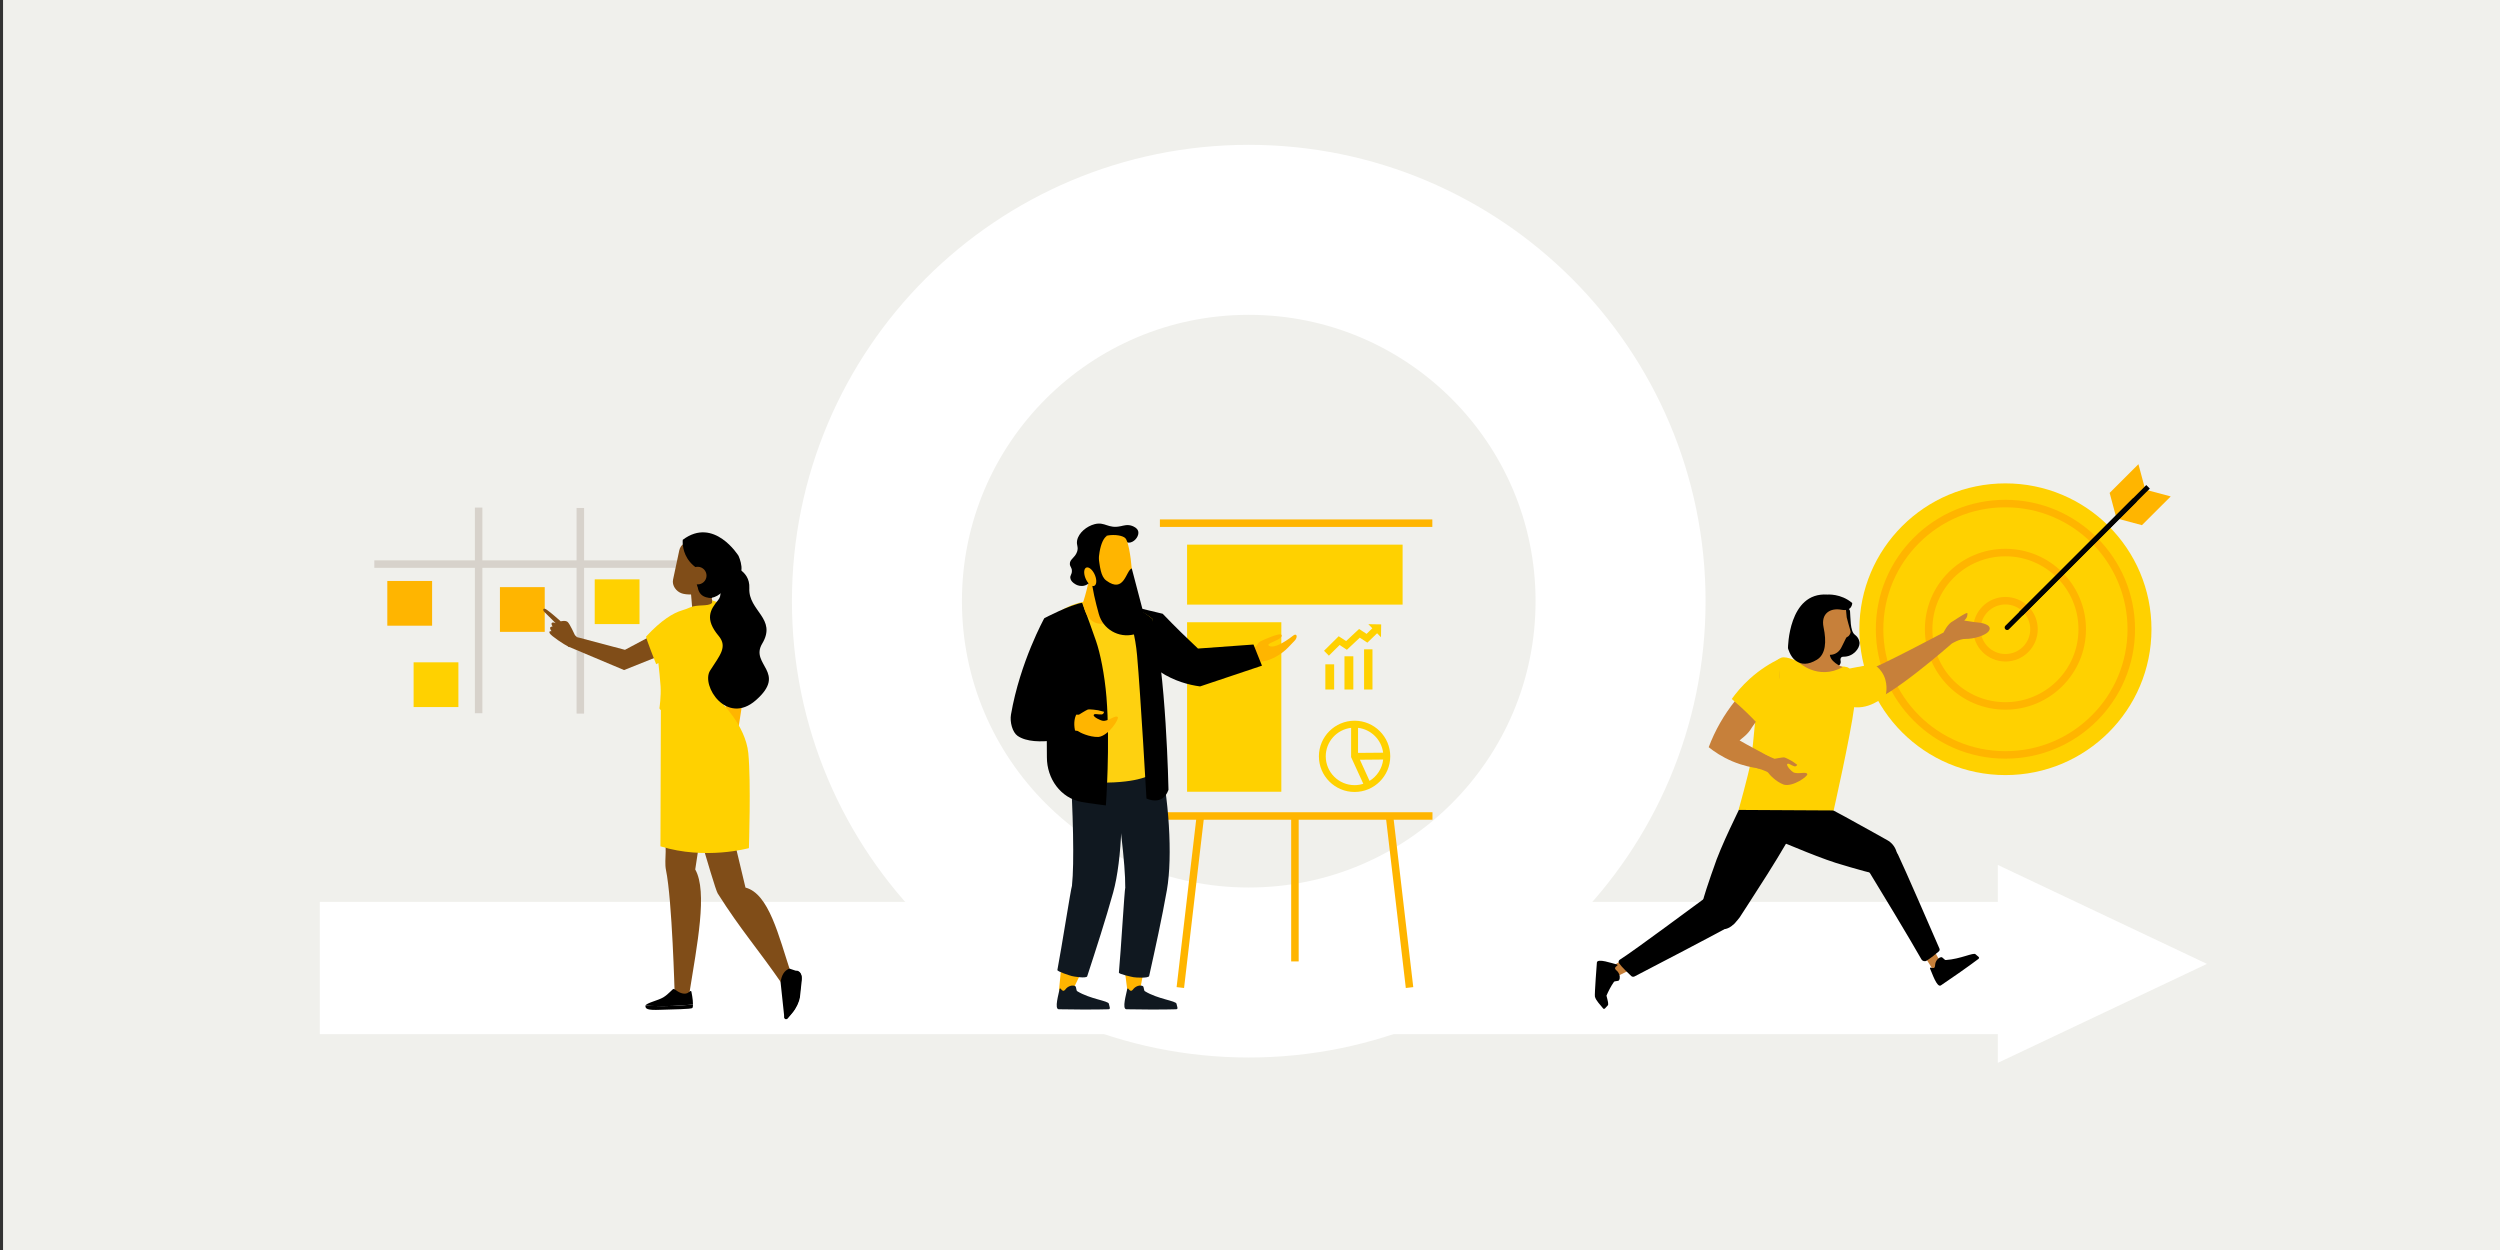<svg width="1000" height="500" viewBox="0 0 1000 500" fill="none" xmlns="http://www.w3.org/2000/svg">
<rect x="0" y="0" width="1000" height="500" fill="#333333" stroke="none"/>
<g clip-path="url(#clip0_284_2)">
<path d="M1001.22 0H1.22V500H1001.22V0Z" fill="#F0F0EC"/>
<path d="M805.647 360.754H127.917V413.658H805.647V360.754Z" fill="white"/>
<path d="M499.5 389.003C581.64 389.003 648.227 322.501 648.227 240.467C648.227 158.433 581.64 91.932 499.5 91.932C417.361 91.932 350.773 158.433 350.773 240.467C350.773 322.501 417.361 389.003 499.5 389.003Z" stroke="white" stroke-width="68" stroke-miterlimit="10"/>
<path d="M882.768 385.556L799.127 345.979V425.141L882.768 385.556Z" fill="white"/>
<path d="M802.172 310.036C834.435 310.036 860.589 283.915 860.589 251.694C860.589 219.472 834.435 193.352 802.172 193.352C769.909 193.352 743.755 219.472 743.755 251.694C743.755 283.915 769.909 310.036 802.172 310.036Z" fill="#FFD100"/>
<path d="M802.172 301.969C829.973 301.969 852.511 279.46 852.511 251.694C852.511 223.929 829.973 201.42 802.172 201.42C774.371 201.42 751.833 223.929 751.833 251.694C751.833 279.46 774.371 301.969 802.172 301.969Z" fill="#FFD100" stroke="#FFB500" stroke-width="3" stroke-miterlimit="10"/>
<path d="M802.172 282.371C819.136 282.371 832.888 268.636 832.888 251.694C832.888 234.752 819.136 221.018 802.172 221.018C785.208 221.018 771.456 234.752 771.456 251.694C771.456 268.636 785.208 282.371 802.172 282.371Z" fill="#FFD100" stroke="#FFB500" stroke-width="3" stroke-miterlimit="10"/>
<path d="M802.172 263.107C808.484 263.107 813.6 257.997 813.6 251.694C813.6 245.39 808.484 240.28 802.172 240.28C795.861 240.28 790.744 245.39 790.744 251.694C790.744 257.997 795.861 263.107 802.172 263.107Z" fill="#FFD100" stroke="#FFB500" stroke-width="3" stroke-miterlimit="10"/>
<path d="M855.37 185.673L843.856 197.164L846.482 206.951L857.995 195.452L855.37 185.673Z" fill="#FFB500"/>
<path d="M846.98 207.449L858.486 195.95L868.286 198.572L856.773 210.071L846.98 207.449Z" fill="#FFB500"/>
<path d="M808.373 245.509L859.218 194.729" stroke="black" stroke-width="2" stroke-miterlimit="10"/>
<path d="M802.866 251.01L853.712 200.229" stroke="black" stroke-width="2" stroke-miterlimit="10" stroke-linecap="round"/>
<path d="M563.814 395.024L553.843 309.693" stroke="#FFB500" stroke-width="3" stroke-miterlimit="10"/>
<path d="M517.97 384.569V298.662" stroke="#FFB500" stroke-width="3" stroke-miterlimit="10"/>
<path d="M472.134 395.024L482.105 309.693" stroke="#FFB500" stroke-width="3" stroke-miterlimit="10"/>
<path d="M569.633 209.044H466.587V325.402H569.633V209.044Z" fill="#F0F0EC"/>
<path d="M464.017 326.39H572.991" stroke="#FFB500" stroke-width="3" stroke-miterlimit="10"/>
<path d="M463.962 209.27H572.936" stroke="#FFB500" stroke-width="3" stroke-miterlimit="10"/>
<path d="M281.645 192.963H139.345V294.624H281.645V192.963Z" fill="#F0F0EC"/>
<path d="M149.729 225.639H273.332" stroke="#D7D2CB" stroke-width="3" stroke-miterlimit="10"/>
<path d="M191.452 203.03V285.288" stroke="#D7D2CB" stroke-width="3" stroke-miterlimit="10"/>
<path d="M232.132 203.186V285.443" stroke="#D7D2CB" stroke-width="3" stroke-miterlimit="10"/>
<path d="M172.842 232.384H154.925V250.278H172.842V232.384Z" fill="#FFB500"/>
<path d="M183.358 264.928H165.441V282.822H183.358V264.928Z" fill="#FFD100"/>
<path d="M255.806 231.738H237.889V249.632H255.806V231.738Z" fill="#FFD100"/>
<path d="M217.892 234.851H199.975V252.745H217.892V234.851Z" fill="#FFB500"/>
<path d="M541.831 288.283C533.963 288.283 527.56 294.678 527.56 302.536C527.56 310.394 533.963 316.789 541.831 316.789C549.699 316.789 556.102 310.394 556.102 302.536C556.102 294.678 549.699 288.283 541.831 288.283ZM553.251 301.074L543.217 301.159V291.138C548.429 291.745 552.589 295.869 553.251 301.074ZM530.302 302.544C530.302 296.647 534.734 291.808 540.444 291.138V302.847L545.321 313.506C544.215 313.864 543.046 314.058 541.831 314.058C535.459 314.058 530.302 308.885 530.302 302.544ZM547.821 312.37L543.965 303.898L553.274 303.812C552.861 307.438 550.782 310.542 547.814 312.362L547.821 312.37Z" fill="#FFD100"/>
<path d="M547.323 249.671L548.819 251.196L548.928 251.305L546.63 253.553L543.63 251.585L538.45 256.432L535.482 254.495L529.608 260.306L531.548 262.267L535.848 258.003L538.754 259.917L543.911 255.07L546.957 257.062L550.844 253.304L550.898 253.359L552.394 254.907L552.472 249.756L547.323 249.671Z" fill="#FFD100"/>
<path d="M541.333 262.516H537.788V275.804H541.333V262.516Z" fill="#FFD100"/>
<path d="M533.659 265.729H530.138V275.805H533.659V265.729Z" fill="#FFD100"/>
<path d="M548.989 259.723H545.632V275.804H548.989V259.723Z" fill="#FFD100"/>
<path d="M561.041 217.858H474.829V241.844H561.041V217.858Z" fill="#FFD100"/>
<path d="M512.533 248.894H474.829V316.696H512.533V248.894Z" fill="#FFD100"/>
<path fill-rule="evenodd" clip-rule="evenodd" d="M278.108 247.89L270.232 249.072L289.949 270.226L290.494 292.881L295.192 292.399C295.192 292.399 297.209 279.897 298.183 272.163C298.487 269.767 297.801 267.347 296.282 265.457C292.847 261.186 286.903 253.795 286.903 253.795L278.108 247.882V247.89Z" fill="#FFB500"/>
<path fill-rule="evenodd" clip-rule="evenodd" d="M288.702 248.785L297.591 263.614C297.591 263.614 286.91 268.274 286.646 268.002C272.211 252.807 283.592 244.553 283.592 244.553L288.702 248.793V248.785Z" fill="#FFB500"/>
<path fill-rule="evenodd" clip-rule="evenodd" d="M272.811 309.306C272.811 309.306 285.656 355.13 287.074 357.355C296.336 372.02 303.16 379.512 313.023 393.859L316.271 388.918C311.472 374.378 307.57 357.456 298.19 355.029L287.884 311.865L272.811 309.313V309.306Z" fill="#804D18"/>
<path fill-rule="evenodd" clip-rule="evenodd" d="M312.235 392.932L313.715 406.819C313.747 407.138 313.988 407.395 314.3 407.465C314.565 407.52 314.837 407.426 315.009 407.216L316.792 405.108C318.498 403.085 319.566 400.603 319.846 397.974L320.586 391.143C320.711 389.991 320.033 388.902 318.943 388.498L315.78 387.439C313.7 388.186 312.594 390.116 312.228 392.932H312.235Z" fill="black"/>
<path fill-rule="evenodd" clip-rule="evenodd" d="M291.911 290.291L291.436 291.178C291.436 291.178 291.195 291.668 290.307 292.632C289.418 293.597 288.967 294.422 288.406 295.978C287.845 297.534 287.837 298.242 287.206 299.557C286.583 300.871 286.723 301.183 287.666 300.342C288.616 299.502 289.013 297.993 289.356 297.612C289.699 297.23 290.018 298.382 290.042 300.747C290.065 303.112 290.525 305.43 290.922 305.555C291.319 305.672 291.545 305.353 291.467 303.649C291.389 301.953 291.272 299.214 291.732 299.455C291.865 299.525 292.386 302.56 292.581 304.139C292.776 305.718 293.571 305.858 293.656 305.158C293.742 304.458 293.236 299.518 293.391 299.51C293.547 299.502 294.482 302.108 295.121 303.641C295.76 305.166 296.484 304.466 296.297 303.89C296.11 303.314 295.012 299.65 295.066 299.315C295.121 298.981 296.126 300.444 296.772 301.595C297.419 302.746 298.174 302.342 297.808 301.704C297.434 301.066 296.539 299.284 295.837 297.277C295.136 295.262 295.004 292.578 294.833 291.893C294.661 291.209 293.064 289.528 291.911 290.298V290.291Z" fill="#FFA890"/>
<path fill-rule="evenodd" clip-rule="evenodd" d="M265.005 284.978C265.005 284.978 266.353 328.343 266.267 340.737C266.251 343.211 265.909 345.669 266.407 348.097C268.861 359.969 269.858 397.437 269.858 397.437C271.167 398.324 273.395 397.951 275.732 397.453C278.84 377.847 283.124 356.694 278.092 347.785L285.57 298.538L273.862 295.434L265.005 284.985V284.978Z" fill="#804D18"/>
<path fill-rule="evenodd" clip-rule="evenodd" d="M272.99 327.479C272.99 327.479 279.464 337.539 279.464 337.523C279.464 337.516 280.656 329.518 280.656 329.518L272.982 327.479H272.99Z" fill="#C24627"/>
<path fill-rule="evenodd" clip-rule="evenodd" d="M288.009 280.434C288.009 280.434 298.222 289.995 299.328 301.284C300.434 312.573 299.562 339.25 299.562 339.25C299.562 339.25 282.151 344.113 264.18 338.535L264.359 281.453L288.009 280.426V280.434Z" fill="#FFD100"/>
<path fill-rule="evenodd" clip-rule="evenodd" d="M276.176 234.85C276.176 234.85 276.659 240.553 277.056 245.283C277.165 246.544 277.944 247.648 279.089 248.17C280.242 248.691 281.582 248.559 282.61 247.812C282.945 247.571 283.272 247.329 283.576 247.104C284.978 246.085 285.664 244.35 285.345 242.646C284.511 238.281 282.992 230.338 282.992 230.338L276.168 234.843L276.176 234.85Z" fill="#804D18"/>
<path fill-rule="evenodd" clip-rule="evenodd" d="M288.344 223.663C288.843 221.321 287.347 219.026 285.002 218.528C282.502 217.999 279.355 217.33 276.854 216.801C274.509 216.303 272.211 217.797 271.713 220.138C270.98 223.577 269.952 228.409 269.22 231.855C268.721 234.197 270.482 236.64 272.764 237.371C276.753 238.639 285.181 236.834 285.68 234.5C286.412 231.062 287.612 227.117 288.336 223.671L288.344 223.663Z" fill="#804D18"/>
<path fill-rule="evenodd" clip-rule="evenodd" d="M274.633 254.246L275.514 246.342L249.978 259.933L229.794 254.589L227.106 258.541C234.616 261.7 242.118 264.866 249.627 268.025C255.306 265.753 260.977 263.481 266.656 261.209L274.641 254.238L274.633 254.246Z" fill="#804D18"/>
<path fill-rule="evenodd" clip-rule="evenodd" d="M263.346 265.208L262.465 265.69C262.465 265.69 258.181 254.899 258.438 254.619C264.413 248.17 269.165 245.229 272.826 244.14C273.94 243.813 275.031 243.416 276.09 242.949C278.965 241.681 283.218 242.669 284.698 241.277C285.072 240.926 284.799 240.156 284.799 240.156L288.679 241.362C288.679 241.362 291.506 242.646 291.834 245.486C292.839 254.363 292.379 257.086 290.151 265.861C289.341 269.059 288.507 278.138 289.38 280.76C291.818 288.073 264 286.548 263.782 283.25C263.782 283.25 264.483 278.566 264.234 274.497C264.039 271.362 263.642 268.009 263.346 265.2V265.208Z" fill="#FFD100"/>
<path fill-rule="evenodd" clip-rule="evenodd" d="M293.688 228.712C293.804 228.813 289.185 241.339 282.065 238.779C274.953 236.22 282.423 221.726 282.423 221.726L293.688 228.712Z" fill="black"/>
<path fill-rule="evenodd" clip-rule="evenodd" d="M295.409 222.333C295.409 222.333 285.609 206.516 273.106 215.922C273.106 215.922 271.268 230.681 293.142 230.782C299.273 230.805 295.417 222.333 295.417 222.333H295.409Z" fill="black"/>
<path fill-rule="evenodd" clip-rule="evenodd" d="M284.698 239.231C284.698 239.231 275.701 238.406 278.887 224.542C282.073 210.678 288.406 230.494 288.406 230.494L284.698 239.223V239.231Z" fill="black"/>
<path fill-rule="evenodd" clip-rule="evenodd" d="M275.552 230.136C275.498 232.081 277.032 233.707 278.98 233.761C280.927 233.815 282.555 232.283 282.61 230.338C282.664 228.393 281.13 226.767 279.182 226.712C277.235 226.658 275.607 228.191 275.552 230.136Z" fill="#804D18"/>
<path d="M258.204 402.222C258.594 401.149 263.221 400.207 265.309 398.947C267.498 397.632 268.97 395.562 269.453 395.562C269.936 395.562 271.509 397.321 273.597 397.461C275.685 397.601 275.903 395.874 276.542 396.566C276.542 396.566 277.251 399.912 277.188 401.81C277.001 401.825 270.341 402.463 265.199 402.463C261.655 402.463 259.318 402.316 258.188 402.214L258.204 402.222Z" fill="black"/>
<path d="M264.179 403.918C258.78 404.159 258.173 403.506 258.173 402.362C258.173 402.315 258.188 402.269 258.204 402.214C259.334 402.308 261.671 402.463 265.215 402.463C270.349 402.463 277.017 401.825 277.204 401.81C277.18 402.486 277.118 403 276.986 403.156C276.472 403.739 269.585 403.677 264.187 403.918H264.179Z" fill="black"/>
<path fill-rule="evenodd" clip-rule="evenodd" d="M313.7 407.022C313.731 407.348 313.981 407.613 314.3 407.675C314.565 407.73 314.845 407.636 315.025 407.426L316.847 405.271C318.592 403.209 319.675 400.673 319.963 398.985L320.719 392.014C320.844 389.843 320.158 388.731 319.044 388.326C319.044 388.326 317.019 387.719 316.427 391.687C315.858 395.484 313.7 407.022 313.7 407.022Z" fill="black"/>
<path fill-rule="evenodd" clip-rule="evenodd" d="M230.713 254.76C230.713 254.76 230.098 254.246 229.958 254.02C229.818 253.795 227.94 249.547 227.06 248.784C226.18 248.022 224.302 248.536 224.302 248.536C224.302 248.536 219.994 244.7 218.569 243.797C217.143 242.895 216.956 244.07 217.829 244.871C218.701 245.672 222.269 249.29 222.269 249.29C222.269 249.29 221.264 248.714 220.766 249.142C220.267 249.57 221.03 250.582 221.03 250.582C221.03 250.582 220.018 250.644 220.041 251.22C220.064 251.795 220.618 252.488 220.618 252.488C220.618 252.488 219.371 252.239 219.87 253.281C220.368 254.324 225.502 257.763 227.722 258.852C228.439 256.712 230.713 254.752 230.713 254.752V254.76Z" fill="#804D18"/>
<path fill-rule="evenodd" clip-rule="evenodd" d="M287.65 233.061C286.871 228.564 291.779 225.164 295.643 227.607C297.972 229.078 299.927 231.458 299.732 235.278C299.273 244.389 310.903 247.392 304.874 257.459C299.826 265.893 315.118 268.88 302.342 280.091C290.665 290.345 280.304 274.178 284.02 268.265C287.736 262.353 291.195 258.836 287.486 254.401C281.815 247.625 284.036 243.914 287.268 240.016C288.787 238.18 288.11 235.784 287.642 233.053L287.65 233.061Z" fill="black"/>
<path d="M780.719 257.428C780.719 257.428 755.721 279.391 748.102 280.472C747.549 280.55 746.981 280.612 746.404 280.675C747.253 276.473 747.058 272.07 745.648 268.087C746.256 268.087 746.747 268.056 747.097 267.986C750.494 267.293 777.432 252.993 777.432 252.993C777.432 252.993 779.052 249.43 781.249 248.427C781.249 248.427 785.011 245.96 786.117 245.439C787.224 244.918 787.045 245.299 786.865 246.45C786.772 247.042 786.211 247.695 785.697 248.232C787.722 248.473 789.748 248.901 790.682 248.94C792.225 249.002 796.712 249.741 795.762 252.005C794.803 254.277 788.984 255.639 786.367 255.561C783.749 255.483 780.727 257.436 780.727 257.436L780.719 257.428Z" fill="#C7803A"/>
<path d="M735.833 268.141C740.343 267.301 744.862 266.46 749.372 265.62C750.338 266.219 751.678 267.246 752.768 268.895C755.394 272.848 754.498 277.22 754.272 278.2C753.633 278.784 746.98 284.666 739.666 282.464C738.349 282.067 733.566 280.628 732.608 276.357C731.969 273.501 733.247 270.35 735.833 268.141Z" fill="#FFD100"/>
<path d="M754.801 336.006C752.823 334.964 724.522 318.68 716.685 316.19C709.261 318.174 709.721 327.611 709.004 335.283C715.532 337.842 729.172 343.887 737.874 346.213C737.874 346.221 752.877 350.811 754.622 350.142C755.759 349.707 756.718 348.913 757.473 347.785C757.707 347.435 757.925 347.054 758.12 346.641C760.005 342.65 758.548 337.982 754.794 336.006H754.801Z" fill="black"/>
<path d="M695.917 366.885C697.147 364.855 716.334 336.053 719.411 327.845C717.534 319.59 707.095 319.03 698.651 317.404C695.551 324.188 688.298 338.27 685.361 347.435C685.353 347.435 679.651 363.158 680.313 365.127C680.75 366.411 681.583 367.531 682.798 368.48C683.172 368.768 683.585 369.048 684.037 369.305C688.368 371.794 690.736 373.786 695.917 366.893V366.885Z" fill="black"/>
<path d="M769.626 382.282C771.301 384.974 772.368 386.468 773.622 388.568L776.801 385.985C776.395 385.277 775.087 382.827 773.116 379.217L769.626 382.282Z" fill="#C7803A"/>
<path d="M751.677 339.041C746.559 340.2 746.341 346.93 748.063 349.388C750.33 353.006 764.749 376.898 768.558 383.714C768.971 384.453 769.914 384.709 770.638 384.274C772.204 383.332 774.463 381.465 775.507 380.586C775.842 380.298 775.959 379.839 775.779 379.435C773.699 374.626 761.407 346.331 759.187 341.803C758.034 339.445 754.248 338.457 751.677 339.041Z" fill="black"/>
<path d="M650.805 382.959C648.055 384.546 646.528 385.581 644.394 386.756L647.175 390.366C647.899 389.984 650.407 388.771 654.1 386.935L650.805 382.959Z" fill="#C7803A"/>
<path d="M693.533 363.516C691.663 358.444 684.886 356.966 682.494 358.864C678.864 361.455 654.03 380.033 647.899 383.9C647.416 384.203 647.299 384.826 647.634 385.308C648.663 386.794 651.296 389.292 652.48 390.396C652.83 390.723 653.344 390.809 653.765 390.599C658.649 388.14 688.415 372.518 692.933 369.974C695.286 368.643 694.476 366.076 693.533 363.524V363.516Z" fill="black"/>
<path d="M712.509 263.077C708.934 264.275 703.185 274.918 703.185 274.918C703.185 274.918 701.51 297.729 700.193 305.229C699.36 309.99 695.434 323.971 695.434 323.971L733.457 324.181C733.457 324.181 740.179 294.477 741.706 282.675C742.205 278.816 742.446 269.861 739.556 267.247C738.107 265.94 731.766 266.951 731.766 266.951C731.766 266.951 724.257 266.243 721.857 265.543C719.458 264.843 714.8 262.307 712.501 263.069L712.509 263.077Z" fill="#FFD100"/>
<path d="M774.089 385.642C774.011 386.07 774.066 386.545 773.824 386.949C773.536 387.424 772.749 387.159 772.321 387.05C772.111 386.996 771.908 387.206 772.009 387.408C772.819 389.151 774.759 395.212 776.356 394.154C779.083 392.372 787.885 386.234 791.336 383.596C792.193 382.927 790.994 382.515 790.207 381.698C789.381 380.881 784.317 383.604 778.319 384.016C777.805 384.079 777.042 382.803 776.528 382.865C776.013 382.927 775.554 383.176 775.188 383.542C774.596 384.094 774.183 384.895 774.089 385.642Z" fill="black"/>
<path d="M637.967 398.65C638.395 400.354 640.35 402.151 641.153 403.264C641.768 404.12 642.267 402.937 643.092 402.182C643.529 401.786 643.124 400.346 642.586 398.269C643.326 396.557 644.277 394.612 645.57 392.761C645.866 392.333 647.346 392.543 647.611 392.1C647.876 391.664 647.953 391.158 647.907 390.652C647.837 389.851 647.439 389.042 646.933 388.49C646.629 388.163 646.216 387.929 646.053 387.486C645.858 386.957 646.543 386.521 646.902 386.265C647.089 386.132 647.026 385.844 646.808 385.798C644.923 385.37 638.917 383.168 638.753 385.035C638.753 385.035 637.756 397.826 637.967 398.658V398.65Z" fill="black"/>
<path d="M501.626 259.039C502.958 258.556 502.834 257.288 504.158 256.557C505.49 255.818 511.621 253.235 512.408 253.803C512.867 254.137 512.852 254.837 511.263 255.771C509.666 256.705 505.841 257.731 508.006 258.502C509.611 259.077 513.218 257.451 517.261 254.246C518.803 253.025 519.255 254.946 517.721 256.424C517.44 256.689 516.786 257.428 515.259 258.992C512.891 261.404 509.962 263.209 506.744 264.243L504.283 264.718C504.283 264.718 501.587 259.046 501.626 259.031V259.039Z" fill="#FFB500"/>
<path d="M740.017 244.575C740.25 247.002 740.001 252.425 741.894 253.841C743.771 255.241 743.818 256.984 743.818 257.295C743.834 259.326 741.341 262.78 737.282 262.687C736.963 262.687 736.636 262.765 736.418 263.076C736.231 263.348 736.098 263.768 736.254 264.375C736.332 264.694 736.309 265.052 736.184 265.363C735.755 266.421 734.501 268.179 731.315 264.873C727.537 260.944 728.137 254.37 728.308 253.047C728.332 252.892 728.324 252.736 728.308 252.581C728.059 250.822 726.914 239.65 739.277 243.486C739.674 243.61 739.97 244.038 740.024 244.575H740.017Z" fill="black"/>
<path d="M722.987 244.226C722.987 244.226 718.733 261.373 730.27 261.754C730.27 261.754 734.734 263.139 736.767 258.564L738.512 255.04L739.439 254.425C739.439 254.425 740.514 253.313 740.187 252.41C739.86 251.508 738.684 246.925 738.684 246.925L738.279 242.771C738.279 242.771 726.858 233.909 722.987 244.226Z" fill="#C7803A"/>
<path d="M724.211 259.342C724.211 259.342 725.403 262.866 719.396 264.842C719.396 264.842 727.07 272.303 737.08 266.857C737.08 266.857 731.035 264.562 732.055 260.812C733.076 257.062 725.169 254.549 724.211 259.342Z" fill="#C7803A"/>
<path d="M715.189 259.264C715.189 259.264 715.299 236.788 730.925 237.83C730.925 237.83 736.378 237.332 740.896 241.222C740.896 241.222 740.928 244.723 736.565 243.899C732.203 243.074 728.245 245.299 729.437 250.963C730.629 256.627 730.318 261.746 726.75 263.893C723.182 266.04 720.518 265.893 718.274 264.274C716.023 262.656 715.189 259.264 715.189 259.264Z" fill="black"/>
<path d="M707.36 309.165C707.579 309.601 710.266 312.689 713.569 313.872C717.238 314.798 723.229 310.488 722.925 309.632C722.512 308.457 719.045 309.881 717.285 308.885C716.412 308.387 714.488 306.271 714.886 305.656C715.291 305.049 716.444 306.131 717.682 306.512C718.5 306.761 718.897 305.921 718.897 305.921L717.059 304.598C717.059 304.598 714.262 302.941 713.522 302.949C712.782 302.949 709.83 303.517 709.83 303.517L705.452 301.681L702.32 307.111C702.32 307.111 706.987 308.41 707.36 309.173V309.165Z" fill="#C7803A"/>
<path d="M710.273 265.185C713.88 269.362 710.219 276.676 708.139 280.519L700.793 290.913C699.102 293.971 696.321 295.589 695.838 296.172C699.219 298.18 704.555 300.856 707.944 302.863C706.518 304.372 705.093 305.882 703.667 307.391C700.925 307.049 697.186 306.302 693.042 304.567C688.835 302.801 685.649 300.622 683.483 298.88C684.083 297.269 684.769 295.643 685.54 293.994C691.881 280.449 701.743 271.23 710.281 265.177L710.273 265.185Z" fill="#C7803A"/>
<path d="M711.785 263.512C708.49 265.107 704.205 267.612 699.897 271.517C696.781 274.334 694.436 277.173 692.707 279.593C695.34 281.849 698.074 284.37 700.855 287.178C702.842 289.193 704.68 291.177 706.371 293.107C708.217 289.085 710.266 283.46 711.286 276.512C712.018 271.517 712.034 267.091 711.785 263.512Z" fill="#FFD100"/>
<path d="M501.4 257.818L504.789 266.267C496.539 269.036 488.282 271.806 480.032 274.568C475.631 273.985 469.773 272.491 463.985 268.702C459.358 265.683 453.422 261.537 452.331 254.869C451.256 248.311 455.33 243.16 455.33 243.16L465.075 245.502C467.514 248.046 470.061 250.621 472.71 253.22C474.891 255.359 477.049 257.421 479.191 259.42C486.591 258.884 494 258.347 501.4 257.81V257.818Z" fill="black"/>
<path d="M430.62 389.992C431.025 390.116 431.493 390.085 431.984 390.007C430.776 392.497 429.6 395.002 428.47 397.523C426.289 397.328 425.494 397.033 423.586 396.146C423.898 393.306 424.139 390.326 424.458 387.308C426.297 388.591 428.494 389.525 430.62 389.992Z" fill="#FFB500"/>
<path d="M456.343 387.805C456.771 387.852 457.223 387.743 457.683 387.587C457.122 390.232 456.585 392.893 456.102 395.554C453.92 395.748 453.196 398.036 451.108 397.499C450.711 394.667 450.095 389.268 449.659 386.257C451.778 387.198 454.146 387.719 456.351 387.813L456.343 387.805Z" fill="#FFB500"/>
<path d="M428.813 354.211H428.79C429.748 345.35 429.257 325.184 427.941 303.369C434.625 302.319 440.428 302.412 447.221 302.622C449.722 319.652 448.911 343.887 445.266 356.996C442.22 367.943 438.364 379.846 434.882 390.513C434.562 391.485 429.358 390.606 428.65 390.404C427.964 390.209 422.838 388.607 422.955 387.992C424.614 379.364 428.322 355.534 428.813 354.203V354.211Z" fill="#101820"/>
<path d="M450.119 354.842H450.096C450.189 345.926 447.759 325.908 444.339 304.326C450.89 302.638 456.678 302.171 463.456 301.728C467.584 318.439 469.119 342.643 466.758 356.032C464.788 367.22 462.092 379.442 459.662 390.396C459.444 391.392 454.17 391.019 453.453 390.886C452.752 390.754 447.494 389.657 447.556 389.035C448.374 380.29 449.768 356.211 450.127 354.842H450.119Z" fill="#101820"/>
<path d="M428.634 394.247C429.14 394.169 429.646 394.224 430.098 394.465C430.558 394.706 430.433 396.192 430.877 396.472C435.956 399.615 443.357 400.315 443.544 401.49C443.715 402.603 444.432 403.669 443.372 403.707C439.103 403.879 426.733 403.816 423.508 403.707C421.623 403.645 423.508 397.522 423.835 395.616C423.874 395.391 424.154 395.321 424.295 395.5C424.567 395.842 425.042 396.503 425.564 396.278C425.993 396.091 426.211 395.663 426.523 395.344C427.045 394.807 427.839 394.371 428.641 394.247H428.634Z" fill="#101820"/>
<path d="M455.688 394.247C456.195 394.169 456.701 394.224 457.153 394.465C457.613 394.706 457.488 396.192 457.932 396.472C463.011 399.615 470.411 400.315 470.598 401.49C470.77 402.603 471.486 403.669 470.427 403.707C466.158 403.879 453.788 403.816 450.563 403.707C448.677 403.645 450.563 397.522 450.89 395.616C450.929 395.391 451.209 395.321 451.349 395.5C451.622 395.842 452.097 396.503 452.619 396.278C453.048 396.091 453.266 395.663 453.577 395.344C454.099 394.807 454.894 394.371 455.696 394.247H455.688Z" fill="#101820"/>
<path d="M420.712 310.099C420.712 310.099 424.513 313.382 443.093 313.032C457.434 312.759 461.235 309.282 461.235 309.282L460.901 247.47C460.901 247.47 454.575 242.312 446.084 240.149C443.568 239.511 440.678 240.04 437.679 240.18C435.458 240.281 433.355 240.639 431.4 241.183C423.711 243.331 418.32 248.364 417.502 252.317C416.474 257.272 420.72 310.091 420.72 310.091L420.712 310.099Z" fill="#FED110"/>
<path d="M432.849 241.121C432.849 241.121 434.523 245.268 438.411 256.409C440.07 261.17 441.854 269.845 442.586 278.87C444.121 297.791 442.352 322.173 442.352 322.173C442.352 322.173 435.193 321.263 432.615 320.781C424.209 319.209 418.749 311.437 418.756 302.902C418.756 298.646 418.718 294.157 418.569 290.586C418.164 280.822 417.954 247.166 417.954 247.166C417.954 247.166 427.949 241.938 432.841 241.121H432.849Z" fill="black"/>
<path d="M447.852 240.063C447.852 240.063 453.406 246.163 454.824 262.096C456.249 278.022 458.586 319.396 458.586 319.396C458.586 319.396 464.966 322.664 467.397 315.926C467.397 315.926 466.47 267.877 460.892 247.478C460.892 247.478 453.632 241.448 447.852 240.071V240.063Z" fill="black"/>
<path d="M431.322 292.524C431.711 292.881 435.638 294.912 439.408 294.788C443.459 294.266 447.751 287.576 447.104 286.836C446.224 285.825 443.319 288.618 441.153 288.315C440.078 288.159 437.312 286.798 437.476 286.027C437.647 285.257 439.229 285.887 440.623 285.778C441.542 285.708 441.613 284.705 441.613 284.705L439.244 284.106C439.244 284.106 435.786 283.545 435.046 283.849C434.306 284.152 431.571 285.872 431.571 285.872L426.453 285.763L425.464 292.446C425.464 292.446 430.66 291.909 431.33 292.524H431.322Z" fill="#FFB500"/>
<path d="M417.775 247.166C423.048 249.936 424.91 261.458 424.357 266.134L418.561 281.515C418.561 281.515 419.699 283.592 418.764 283.965L431.415 284.323C431.415 284.323 428.174 287.692 430.644 294.336C430.644 294.336 414.106 299.284 407.024 294.336C404.976 292.905 403.877 288.82 404.391 285.84C408.022 264.757 417.782 247.166 417.782 247.166H417.775Z" fill="black"/>
<path d="M435.084 234.159C435.084 234.159 434.391 237.434 433.176 241.129C433.176 241.129 434.562 253.663 445.492 248.085C445.492 248.085 443.949 240.11 445.149 236.096C446.349 232.081 436.253 229.016 435.084 234.151V234.159Z" fill="#FFB500"/>
<path d="M448.249 210.476C443.209 211.596 442.079 208.601 437.873 209.659C434.718 210.453 431.415 213.121 430.846 216.186C430.488 218.139 431.508 218.746 430.823 220.722C429.958 223.196 427.863 223.663 427.941 225.6C427.987 226.767 428.766 226.954 428.759 228.417C428.743 229.864 427.972 230.128 428.135 231.233C428.377 232.921 430.418 233.847 430.698 233.971C431.064 234.135 432.404 234.695 433.986 234.182C434.375 234.057 435.364 233.676 436.104 232.703C437.273 231.171 437.187 228.985 436.525 227.522C436.05 226.472 435.528 226.347 435.255 225.196C435.17 224.838 434.889 223.632 435.466 222.659C436.081 221.625 437 221.944 438.223 221.072C440.062 219.75 439.407 217.968 441.191 216.311C442.5 215.097 444.12 214.879 444.479 214.833C448.101 214.343 449.659 217.68 452.315 216.949C454.17 216.435 455.72 214.179 455.291 212.53C454.917 211.091 453.118 210.453 452.76 210.328C450.991 209.706 449.457 210.227 448.265 210.491L448.249 210.476Z" fill="black"/>
<path d="M437.063 219.104C435.614 230.642 438.153 239.807 439.01 241.651C440.732 245.354 450.929 243.915 451.879 242.203C454.325 237.8 452.308 217.33 450.119 215.245C447.938 213.16 437.795 213.261 437.063 219.104Z" fill="#FFB500"/>
<path d="M439.291 221.912L436.588 231.303C436.814 235.138 438.216 240.903 439.54 245.649C441.223 251.694 447.432 255.281 453.531 253.779C453.601 253.763 453.671 253.748 453.741 253.725C456.787 252.962 458.618 249.866 457.823 246.839L452.705 227.358C450.361 228.159 449.737 237.604 442.508 232.221C440.257 230.548 439.992 226.876 439.299 221.92L439.291 221.912Z" fill="black"/>
<path d="M439.307 232.01C438.894 224.277 439.867 215.805 442.999 214.21C442.999 214.21 435.279 213.276 433.635 219.843C432 226.401 436.674 232.812 436.674 232.812L439.307 232.018V232.01Z" fill="black"/>
<path d="M438.029 230.183C437.226 228.137 435.707 226.713 434.64 226.993C433.573 227.273 433.355 229.164 434.157 231.21C434.959 233.256 436.478 234.68 437.546 234.4C438.613 234.12 438.831 232.229 438.029 230.183Z" fill="#FFB500"/>
</g>
<defs>
<clipPath id="clip0_284_2">
<rect width="1000" height="500" fill="white"/>
</clipPath>
</defs>
</svg>
